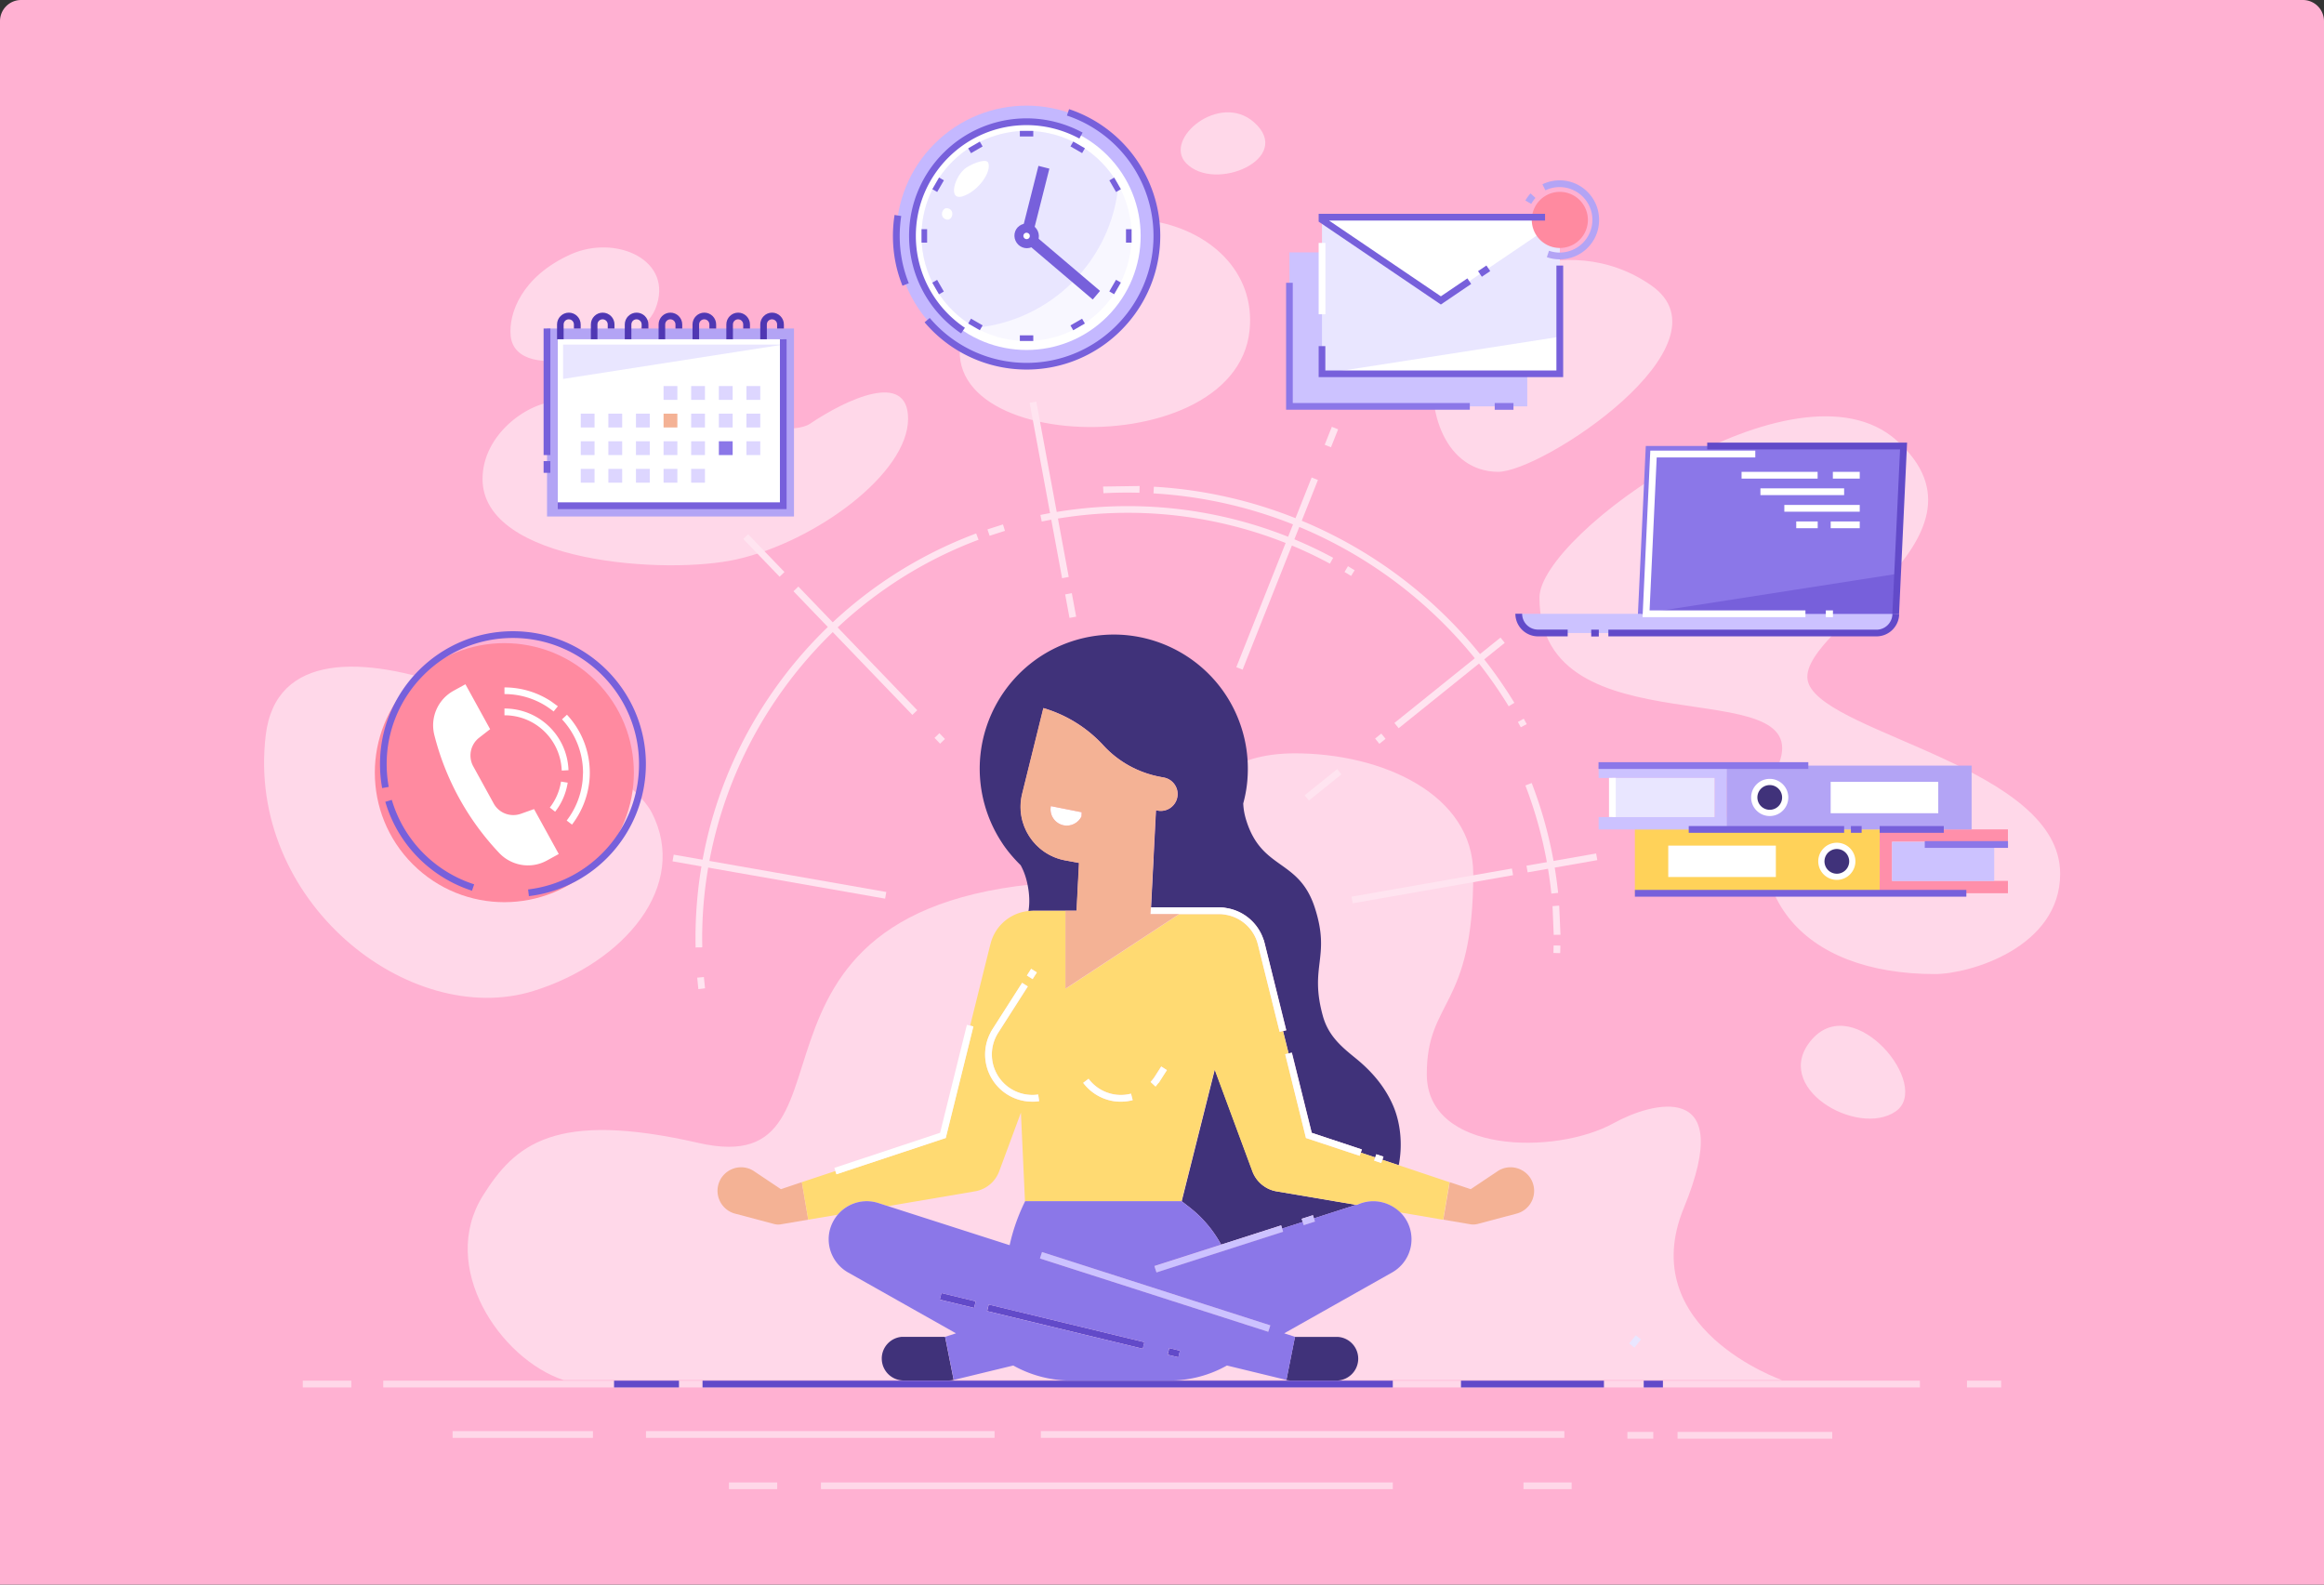 <svg xmlns="http://www.w3.org/2000/svg" xmlns:xlink="http://www.w3.org/1999/xlink" width="440" height="300" fill="none" xmlns:v="https://vecta.io/nano"><rect width="100%" height="100%" fill="#333333" stroke="none"/><style><![CDATA[.B{fill:#fff}.C{opacity:.5}.D{fill:#7760db}.E{fill:#ccc2ff}.F{fill:#e9e6ff}.G{fill:#8b77e8}.H{fill:#624ac9}.I{fill:#40327a}.J{fill:#b3a4f5}.K{fill:#ddd6ff}.L{fill:#f4b295}]]></style><path d="M0 4a4 4 0 0 1 4-4h432a4 4 0 0 1 4 4v296H0V4z" fill="#ffb1d2"/><g clip-path="url(#A)"><g class="B"><path d="M106.711 261.292c-12.107-4.047-23.719-21.465-15.283-34.922 6.045-9.648 13.507-16.222 40.796-9.989 34.324 7.838-.769-49.591 76.298-49.591 17.042 0 11.851-24.163 36.646-24.163 16.53 0 33.761 7.753 33.761 22.814 0 25.666-8.795 23.651-8.795 37.927 0 15.028 24.334 15.386 35.417 9.256 7.053-3.911 23.344-8.47 13.251 16.052-9.409 22.865 18.597 32.616 18.597 32.616H106.711zm259.615-76.879c-25.188 0-38.866-15.283-29.525-39.822 6.831-17.931-45.338-1.981-45.338-31.456 0-12.021 48.668-46.619 67.589-29.781 21.141 18.784-20.697 36.612-16.582 46.192 4.116 9.563 47.576 15.847 47.576 35.878 0 13.952-17.128 18.989-23.72 18.989zM236.579 62.555c-2.767 26.896-69.126 23.019-52.084-4.32s54.372-17.999 52.084 4.32zM101.025 187.606c17.093-5.327 29.576-19.894 22.336-33.828-6.25-12.056-69.314-46.005-73.054-14.567s27.203 55.704 50.718 48.395zM271.756 67.422c-2.083 10.792 2.169 21.773 11.8 21.909 8.333.12 45.014-24.129 29.099-35.28-15.899-11.151-38.013-1.469-40.899 13.371zm-132.189 38.456c-13.303 3.04-48.208.683-48.208-15.198 0-8.538 8.778-14.72 14.499-14.72 17.042 0 42.144 7.889 47.524 4.252 6.83-4.594 18.545-10.144 18.545-.939 0 10.383-17.487 23.207-32.36 26.605zm-15.489-47.387c-3.176 7.941-26.4 14.805-27.391 5.106-.427-4.235 2.066-11.236 11.322-15.42 8.538-3.876 19.792 1.042 16.069 10.314zm234.82 151.93c-7.223 4.986-23.856-4.611-15.796-13.696 8.078-9.067 22.746 8.897 15.796 13.696zM224.557 30.878c-4.372-4.542 6.318-13.508 12.858-7.736 7.702 6.814-7.411 13.422-12.858 7.736z" class="C"/></g><g fill="#ffe4f0"><path d="M252.154 80.807l-1.349 3.396 1.19.473 1.349-3.396-1.19-.473zm-3.82 9.59l-14.263 35.916 1.19.473 14.263-35.916-1.19-.473zm-45.41 21.905l-1.259.233.823 4.45 1.259-.233-.823-4.45zm-6.724-36.28l-1.26.233 6.145 33.213 1.259-.233-6.144-33.213zm87.889 44.684l-20.087 16.168.803.998 20.087-16.168-.803-.998zm-22.567 18.178l-1.171.942.803.998 1.171-.943-.803-.997zm-8.358 6.727l-6.159 4.957.803.998 6.159-4.957-.803-.998zm-111.52-44.462l-.923.887 6.877 7.152.923-.888-6.877-7.151zm9.506 9.902l-.923.887 22.512 23.412.923-.888-22.512-23.411zm26.705 27.76l-.923.888 1.054 1.095.923-.887-1.054-1.096zm-50.303 22.998l-.222 1.262 40.248 7.065.221-1.261-40.247-7.066zm158.697 2.622l-30.361 5.326.221 1.261 30.361-5.326-.221-1.261zm15.944-2.848l-13.188 2.314.222 1.261 13.187-2.313-.221-1.262zm-6.803 18.868l-1.28-.034.034-1.417 1.281.017-.035 1.434zm-1.229-3.466l-.222-5.43 1.263-.103.239 5.516-1.28.017zm-6.233-39.293l-.547-1.008 1.11-.615.564 1.025-1.127.598z"/><path d="M285.64 133.713c-4.218-6.899-9.392-13.149-15.421-18.596a84.58 84.58 0 0 0-51.827-21.705l.068-1.264c19.468 1.11 38.167 8.932 52.613 22.029a85.48 85.48 0 0 1 15.642 18.887l-1.075.649zm-76.725-40.335l-.069-1.264 6.916-.102-.034 1.281c-2.254-.068-4.559-.034-6.813.085zm84.802 75.803c-.734-7.019-2.391-13.918-4.918-20.475l1.195-.461c2.579 6.677 4.252 13.678 5.004 20.799l-1.281.137zm-37.91-60.144l-1.247-.751.649-1.093 1.264.768-.666 1.076zm-4.013-2.322c-11.663-6.302-24.898-9.631-38.235-9.631-5.498 0-10.98.563-16.325 1.656l-.256-1.247c5.413-1.11 10.997-1.673 16.581-1.673 13.559 0 26.998 3.381 38.85 9.785l-.615 1.11zm-64.43-5.277l-.41-1.212 2.937-.939.376 1.212-2.903.939zm-55.67 77.938l-.017-1.691c0-17.008 5.157-33.316 14.925-47.148 9.546-13.542 22.763-23.754 38.218-29.543l.444 1.196c-31.285 11.731-52.323 42.076-52.323 75.512l.017 1.657-1.264.017zm.53 7.889l-.222-2.169 1.263-.119.222 2.134-1.263.154z"/></g><path d="M309.445 255.144l-.991-.802 1.247-1.537.99.785-1.246 1.554z" class="F"/><g class="C B"><path d="M296.176 270.94h-99.113v1.281h99.113v-1.281z"/></g><g class="C B"><path d="M297.559 280.657h-9.119v1.281h9.119v-1.281z"/></g><g class="C B"><path d="M263.696 280.657H155.431v1.281h108.265v-1.281z"/></g><g class="C B"><path d="M147.149 280.657h-9.136v1.281h9.136v-1.281z"/></g><g class="C B"><path d="M346.894 271.094h-29.287v1.281h29.287v-1.281z"/></g><g class="C B"><path d="M188.303 270.94h-66.001v1.281h66.001v-1.281z"/></g><g class="B"><path d="M112.261 270.94H85.69v1.281h26.571v-1.281zm266.617-9.546h-6.472v1.281h6.472v-1.281zm-15.386 0H72.558v1.281h290.934v-1.281zm-296.979 0h-9.187v1.281h9.187v-1.281z" class="C"/></g><path d="M211.795 62.095c9.629-9.63 9.629-25.242 0-34.872s-25.243-9.63-34.872 0-9.63 25.243 0 34.872 25.242 9.63 34.872 0z" fill="#c4b8ff"/><g class="D"><path d="M194.365 69.966a25.28 25.28 0 0 1-19.313-8.948l.973-.82c4.577 5.396 11.271 8.504 18.34 8.504 13.252 0 24.027-10.775 24.027-24.027 0-10.348-6.591-19.518-16.393-22.797l.409-1.212c10.332 3.45 17.265 13.098 17.265 23.993-.017 13.952-11.356 25.308-25.308 25.308zm-23.497-15.864c-1.213-3.005-1.81-6.165-1.81-9.426 0-1.332.102-2.664.307-3.979l1.264.205c-.188 1.247-.291 2.51-.291 3.774 0 3.091.581 6.113 1.725 8.948l-1.195.478z"/></g><path d="M209.633 59.934c8.436-8.436 8.436-22.113 0-30.549s-22.113-8.436-30.549 0-8.436 22.113 0 30.549 22.113 8.436 30.549 0z" class="B"/><path d="M214.242 44.659c0 10.963-8.914 19.894-19.894 19.894a19.72 19.72 0 0 1-9.631-2.493c-6.114-3.398-10.246-9.922-10.246-17.384 0-10.98 8.931-19.894 19.894-19.894 7.48 0 14.003 4.15 17.401 10.246 1.571 2.852 2.476 6.148 2.476 9.631z" fill="#f8f7ff"/><path d="M211.749 35.027c-1.332 14.293-12.739 25.683-27.032 27.032-6.114-3.398-10.246-9.922-10.246-17.384 0-10.98 8.931-19.894 19.894-19.894 7.463 0 13.986 4.133 17.384 10.246z" class="F"/><g class="D"><path d="M181.968 63.118c-6.165-4.15-9.854-11.049-9.854-18.46 0-12.261 9.973-22.251 22.251-22.251 3.706 0 7.36.939 10.605 2.698l-.615 1.127a21.03 21.03 0 0 0-9.99-2.544c-11.561 0-20.97 9.409-20.97 20.97 0 6.984 3.467 13.491 9.29 17.401l-.717 1.059zm16.709-31.19l-2.069-.523-3.287 12.996 2.069.523 3.287-12.996z"/><path d="M206.888 56.703l1.382-1.627-13.222-11.234-1.382 1.627 13.222 11.234zm-2.02 3.635l-2.203 1.273.529.917 2.203-1.273-.529-.917zm-19.359-33.529l-2.203 1.274.53.917 2.203-1.274-.53-.916zm25.788 26.161l-1.273 2.203.917.53 1.273-2.203-.917-.53zM177.79 33.614l-1.271 2.204.917.529 1.272-2.204-.918-.529zm36.453 9.781h-1.059v2.544h1.059v-2.544zm-38.713 0h-1.059v2.544h1.059v-2.544zm35.418-9.776l-.917.529 1.272 2.204.917-.529-1.272-2.204z"/><path d="M177.424 52.989l-.917.529 1.272 2.204.917-.529-1.272-2.204zM203.2 26.8l-.53.917 2.204 1.272.529-.917L203.2 26.8zm-19.365 33.53l-.529.917 2.203 1.272.53-.917-2.204-1.272zm11.794-35.549h-2.544v1.059h2.544v-1.059zm0 38.713h-2.544v1.059h2.544v-1.059zm-3.125-17.503c-.752-1.059-.53-2.51.512-3.245 1.025-.734 2.476-.478 3.228.581s.529 2.51-.513 3.245-2.476.478-3.227-.581z"/></g><g class="B"><path d="M193.87 45.017c-.205-.273-.136-.666.137-.854s.649-.12.854.154.136.666-.137.854-.666.12-.854-.154zm-10.878-13.303c-2.203 1.4-3.671 6.387-.717 5.447 2.937-.939 5.533-4.662 4.816-6.37-.359-.803-2.647 0-4.099.922zm-4.064 9.751c-1.093-.581-.495-2.135.376-2.049 1.724.205.973 2.766-.376 2.049z"/></g><path d="M289.157 47.784h-45.031v29.15h45.031v-29.15z" class="E"/><path d="M295.322 41.636h-45.031v29.15h45.031v-29.15z" class="F"/><g class="B"><path d="M250.291 70.769l45.031-7.018v7.018h-45.031zm0-29.133l22.507 15.249 22.524-15.249v-.512h-45.031v.512z"/></g><g class="J"><path d="M295.305 49.099a7.41 7.41 0 0 1-2.442-.41l.409-1.212c.649.222 1.332.342 2.016.342a6.21 6.21 0 0 0 6.198-6.199 6.21 6.21 0 0 0-6.198-6.199 6.07 6.07 0 0 0-2.699.615l-.563-1.144c1.024-.495 2.117-.751 3.262-.751 4.115 0 7.462 3.347 7.462 7.463.034 4.15-3.313 7.497-7.445 7.497zm-5.397-10.502l-1.11-.632c.274-.478.598-.939.974-1.349l.939.854a7.19 7.19 0 0 0-.803 1.127z"/></g><path d="M295.322 46.947a5.31 5.31 0 1 0 0-10.622 5.31 5.31 0 1 0 0 10.622z" fill="#ff8aa0"/><g class="D"><path d="M295.954 71.401h-46.295v-5.874h1.264v4.611h43.75v-19.86h1.281v21.124zm-23.156-13.747l-23.139-15.693v-1.486h42.862v1.281h-40.898L272.798 56.1l5.02-3.398.718 1.059-5.738 3.893zm8.624-7.39l-1.583 1.072.718 1.06 1.584-1.072-.719-1.06z"/></g><path d="M250.94 45.991h-1.281v13.508h1.281V45.991z" class="B"/><g class="G"><path d="M278.279 77.565h-34.785V53.539h1.264v22.763h33.521v1.264zm8.266-1.263h-3.552v1.281h3.552v-1.281zm73.856 8.128l-1.264 27.152-.222 4.61c-.085 1.708-1.486 3.057-3.193 3.057h-45.748l.136-3.057 1.486-31.762h48.805z"/></g><path d="M358.915 116.209v.171a3.63 3.63 0 0 1-3.637 3.467h-64.071a3.63 3.63 0 0 1-3.638-3.638h71.346z" class="E"/><g class="H"><path d="M296.808 120.478h-5.618a4.29 4.29 0 0 1-4.287-4.286h1.281a3.01 3.01 0 0 0 3.006 3.006h5.618v1.28zm5.891-1.263h-1.434v1.281h1.434v-1.281zm52.579 1.264h-50.769v-1.264h50.769c1.605 0 2.92-1.264 3.005-2.869v-.171l1.281.051v.171c-.12 2.288-1.998 4.082-4.286 4.082z"/></g><path d="M359.274 108.627l-.154 2.972-.205 4.61h-48.31l1.674-.256 46.995-7.326z" class="D"/><g class="B"><path d="M344.127 89.331h-14.396v1.281h14.396v-1.281zm5.02 3.125H333.3v1.281h15.847v-1.281zm2.955 3.142h-14.276v1.281h14.276v-1.281zm-7.958 3.125h-4.064v1.281h4.064v-1.281zm7.958 0h-5.499v1.281h5.499v-1.281zm0-9.392h-5.089v1.281h5.089v-1.281z"/></g><path d="M359.547 116.226l-1.264-.051 1.452-31.096h-36.51v-1.281h37.842l-1.52 32.428z" class="H"/><g class="B"><path d="M347.03 115.56h-1.349v1.281h1.349v-1.281zm-5.209 1.281h-30.84l1.469-31.523h19.877v1.281h-18.665l-1.349 28.961h29.508v1.281z"/></g><path d="M112.827 163.623c9.577-9.576 9.577-25.102 0-34.678s-25.102-9.577-34.679 0-9.576 25.102 0 34.678 25.103 9.577 34.679 0z" fill="#ff8aa0"/><g class="D"><path d="M89.362 168.634c-7.924-2.561-14.071-8.845-16.411-16.837l1.23-.359a23.87 23.87 0 0 0 15.591 15.984l-.41 1.212zm10.775 1.025l-.154-1.264c11.971-1.434 21.004-11.629 21.004-23.719 0-13.166-10.724-23.89-23.89-23.89s-23.89 10.724-23.89 23.89c0 1.451.137 2.886.393 4.303l-1.247.222a25.05 25.05 0 0 1-.41-4.525c0-13.883 11.288-25.171 25.171-25.171s25.171 11.288 25.171 25.171c-.017 12.739-9.546 23.48-22.148 24.983z"/></g><g class="B"><path d="M104.816 134.703c-.376-.307-.769-.58-1.161-.854a14.71 14.71 0 0 0-8.146-2.442v-1.263a16.09 16.09 0 0 1 8.846 2.647l1.263.922-.802.99zm3.483 21.414l-1.007-.768a14.85 14.85 0 0 0 3.022-7.719l.069-1.332a14.81 14.81 0 0 0-3.979-10.109l.939-.871a16.08 16.08 0 0 1 4.321 10.98 13.2 13.2 0 0 1-.069 1.452c-.29 3.039-1.434 5.925-3.296 8.367zm-1.946-10.229c-.222-5.857-4.987-10.468-10.844-10.468v-1.28c6.557 0 11.885 5.14 12.124 11.68l-1.28.068zm-1.247 7.787l-1.007-.785c1.11-1.435 1.844-3.125 2.117-4.918l1.264.205c-.308 1.997-1.127 3.91-2.374 5.498zm-10.57 7.838a7.42 7.42 0 0 0 2.493 1.725c2.118.905 4.508.786 6.523-.324l2.237-1.23-4.679-8.504-2.493.888c-1.025.359-2.135.324-3.125-.102a4.22 4.22 0 0 1-2.032-1.862l-3.859-7.018c-.461-.82-.615-1.776-.478-2.715.171-1.076.734-2.033 1.588-2.699l2.083-1.622-4.679-8.504-2.237 1.23a7.48 7.48 0 0 0-3.774 5.327c-.171 1.008-.12 2.033.12 3.023a50.42 50.42 0 0 0 12.312 22.387z"/></g><g class="H"><path d="M314.841 261.394h-3.638v1.281h3.638v-1.281zm-11.168 0h-27.067v1.281h27.067v-1.281zm-39.977 0H133.009v1.281h130.687v-1.281zm-135.144 0h-12.295v1.281h12.295v-1.281z"/></g><g class="C B"><path d="M313.013 271.094h-4.901v1.281h4.901v-1.281z"/></g><g fill="#ff8faa"><path d="M380.159 157.023h-24.283v2.339h24.283v-2.339zm0 9.75h-24.283v2.34h24.283v-2.34z"/><path d="M355.879 157.025v12.091h2.339v-12.091h-2.339z"/></g><path d="M355.876 157.023H309.53v12.09h46.346v-12.09z" fill="#ffd259"/><path d="M347.764 166.585a3.52 3.52 0 0 0 3.518-3.517 3.52 3.52 0 0 0-3.518-3.518 3.52 3.52 0 0 0-3.517 3.518 3.52 3.52 0 0 0 3.517 3.517z" class="B"/><path d="M350.076 163.453a2.34 2.34 0 0 0-1.935-2.684 2.34 2.34 0 0 0-2.684 1.934 2.34 2.34 0 0 0 1.935 2.684 2.34 2.34 0 0 0 2.684-1.934z" class="I"/><path d="M377.563 159.379h-19.348v7.411h19.348v-7.411z" class="E"/><path d="M336.221 160.096h-20.373v5.943h20.373v-5.943z" class="B"/><path d="M380.176 159.243h-15.762v1.28h15.762v-1.28z" class="G"/><g class="E"><path d="M302.67 147.286h24.283v-2.34H302.67v2.34zm0 9.751h24.283v-2.339H302.67v2.339z"/><path d="M324.605 144.944v12.09h2.34v-12.09h-2.34z"/></g><path d="M326.937 157.037h46.346v-12.09h-46.346v12.09z" class="J"/><path d="M335.059 154.495a3.52 3.52 0 0 0 3.518-3.518 3.52 3.52 0 0 0-3.518-3.517 3.52 3.52 0 0 0-3.517 3.517 3.52 3.52 0 0 0 3.517 3.518z" class="B"/><path d="M335.439 153.283a2.34 2.34 0 0 0 1.934-2.685 2.34 2.34 0 0 0-2.684-1.934 2.34 2.34 0 0 0-1.934 2.684 2.34 2.34 0 0 0 2.684 1.935z" class="I"/><path d="M305.26 154.697h19.347v-7.411H305.26v7.411z" class="F"/><path d="M346.596 153.963h20.372v-5.943h-20.372v5.943z" class="B"/><g class="D"><path d="M372.286 168.481H309.53v1.281h62.756v-1.281zm-23.138-12.09h-29.423v1.28h29.423v-1.28zm18.869 0h-12.141v1.28h12.141v-1.28zm-15.557 0h-2.032v1.28h2.032v-1.28z"/></g><path d="M305.91 147.272h-1.281v7.411h1.281v-7.411z" class="B"/><path d="M342.368 144.3h-39.72v1.281h39.72V144.3z" class="G"/><path d="M150.325 62.196h-46.756v35.588h46.756V62.196z" class="J"/><path d="M148.3 95.75V64.227h-42.691V95.75H148.3z" class="B"/><g fill="#4f37b3"><use xlink:href="#B"/><use xlink:href="#C"/><path d="M119.57 64.228h-1.281v-2.801c0-1.23 1.008-2.237 2.237-2.237s2.237 1.008 2.237 2.237v.768h-1.28v-.768c0-.529-.427-.973-.974-.973-.529 0-.973.427-.973.973v2.801h.034zm6.403 0h-1.28v-2.801c0-1.23 1.007-2.237 2.237-2.237s2.237 1.008 2.237 2.237v.768h-1.281v-.768c0-.529-.427-.973-.973-.973-.53 0-.974.427-.974.973v2.801h.034zm6.421 0h-1.28v-2.801c0-1.23 1.007-2.237 2.237-2.237s2.237 1.008 2.237 2.237v.768h-1.281v-.768c0-.529-.427-.973-.973-.973-.53 0-.974.427-.974.973v2.801h.034zm6.404 0h-1.281v-2.801c0-1.23 1.008-2.237 2.237-2.237s2.237 1.008 2.237 2.237v.768h-1.28v-.768c0-.529-.427-.973-.974-.973-.529 0-.973.427-.973.973v2.801h.034zm6.421 0h-1.281v-2.801c0-1.23 1.008-2.237 2.237-2.237s2.237 1.008 2.237 2.237v.768h-1.281v-.768c0-.529-.426-.973-.973-.973-.529 0-.973.427-.973.973v2.801h.034z"/></g><path d="M148.293 65.236l-41.684 6.506v-6.506h41.684z" class="F"/><g class="K"><use xlink:href="#D"/><path d="M133.47 73.091h-2.613v2.613h2.613v-2.613zm5.243 0H136.1v2.613h2.613v-2.613zm5.225 0h-2.613v2.613h2.613v-2.613zm-31.37 5.225h-2.612v2.613h2.612v-2.613zm5.226 0h-2.613v2.613h2.613v-2.613zm5.225 0h-2.613v2.613h2.613v-2.613z"/></g><path d="M128.245 78.316h-2.613v2.613h2.613v-2.613z" class="L"/><g class="K"><path d="M133.47 78.316h-2.613v2.613h2.613v-2.613zm5.243 0H136.1v2.613h2.613v-2.613zm5.225 0h-2.613v2.613h2.613v-2.613zm-31.37 5.226h-2.612v2.613h2.612v-2.613zm5.226 0h-2.613v2.613h2.613v-2.613zm5.225 0h-2.613v2.613h2.613v-2.613zm5.226 0h-2.613v2.613h2.613v-2.613zm5.225 0h-2.613v2.613h2.613v-2.613z"/></g><path d="M138.713 83.542H136.1v2.613h2.613v-2.613z" class="G"/><g class="K"><path d="M143.938 83.542h-2.613v2.613h2.613v-2.613zm-31.37 5.225h-2.612v2.613h2.612v-2.613zm5.226 0h-2.613v2.613h2.613v-2.613zm5.225 0h-2.613v2.613h2.613v-2.613zm5.226 0h-2.613v2.613h2.613v-2.613zm5.225 0h-2.613v2.613h2.613v-2.613z"/></g><g class="D"><path d="M148.924 96.384h-43.323v-1.281h42.06V64.228h1.263v32.155zm-44.723-34.188h-1.281v23.959h1.281V62.196zm0 25.103h-1.281v2.22h1.281v-2.22z"/></g><g class="I"><path d="M231.2 235.643l11.355-3.654.188.615 3.894-1.247-.188-.615 2.134-.683.188.615 7.975-2.562-14.993-2.544c-.547-.085-1.093-.256-1.622-.512-1.452-.7-2.494-1.913-3.006-3.33l-7.121-19.228-6.267 24.931 1.605 1.247c2.425 1.912 4.406 4.303 5.858 6.967zm-35.503-63.218h8.146l.461-9.05-2.596-.478c-5.857-1.076-9.597-6.865-8.162-12.637l4.013-16.206c4.337 1.281 8.265 3.706 11.339 7.053 2.869 3.125 6.66 5.208 10.826 5.977l.632.119c1.725.325 2.886 1.981 2.562 3.706s-1.981 2.886-3.706 2.562l-.342-.069-.939 18.392h13.115c.341 0 .7.034 1.093.119a8.85 8.85 0 0 1 6.83 5.277c.103.239.205.495.291.768h.017l.171.632 4.098 16.479-.615.154 1.059 4.235.615-.154 3.757 15.164 9.494 3.159-.205.598 2.733.905.204-.598 1.349.444-.204.598 3.09 1.025c.786-4.031.291-8.095-1.041-11.22-1.674-3.91-4.372-6.779-7.002-8.931-2.629-2.134-5.242-4.218-6.318-8.077-2.63-9.512 1.503-11.049-1.503-20.441s-9.955-7.069-12.961-16.479c-.393-1.212-.58-2.322-.615-3.347.393-1.451.666-2.937.786-4.457l.051-.802c.137-2.664-.136-5.396-.888-8.094-3.74-13.508-17.708-21.415-31.216-17.692-13.507 3.757-21.431 17.726-17.708 31.233a25.5 25.5 0 0 0 3.398 7.411c.137.222.29.427.444.649.905 1.247 1.913 2.391 2.988 3.45.496.905.905 1.929 1.196 3.176.512 2.186.529 3.962.29 5.516.325-.051.649-.069.973-.069z"/></g><g class="L"><path d="M147.849 225.141l-5.055-3.381a4.3 4.3 0 0 0-1.332-.615c-2.373-.632-4.832.785-5.464 3.159s.785 4.833 3.159 5.465l7.394 1.963a3.02 3.02 0 0 0 1.349.052l5.123-.871-1.212-7.104-3.962 1.332zm142.453-.837c-.632-2.374-3.074-3.791-5.465-3.159-.495.137-.939.341-1.332.615l-5.054 3.381-3.979-1.332-1.213 7.104 5.123.871a3.28 3.28 0 0 0 1.349-.052l7.394-1.963a4.45 4.45 0 0 0 3.177-5.465z"/></g><g class="I"><path d="M243.546 261.258c.017 0 .034.017.051.017.307.068.615.102.922.102h8.487a4.15 4.15 0 0 0 4.133-3.825c.171-2.288-1.537-4.269-3.808-4.44h-8.163l-1.622 8.146zm-64.618-8.163h-8.162c-2.289.171-3.996 2.169-3.809 4.44a4.15 4.15 0 0 0 4.133 3.825h8.487c.307 0 .615-.034.922-.102.017 0 .034-.017.051-.017l-1.622-8.146z"/></g><path d="M264.806 220.599l-3.091-1.025-.205.598-1.349-.444.205-.598-2.732-.905-.205.598-10.16-3.382-3.928-15.847.615-.153-1.059-4.235-.615.153-4.098-16.478c-.12-.444-.239-.837-.393-1.196-1.042-2.442-3.244-4.132-5.891-4.525-.342-.068-.615-.085-.871-.085h-7.77L201.76 187.18v-14.737h2.083-8.146l-.973.034c-2.886.29-5.533 2.1-6.762 4.952a7.17 7.17 0 0 0-.427 1.298h-.017l-3.843 15.454.615.154-5.242 21.106-20.697 6.865-.205-.597-6.335 2.1 1.212 7.104 5.567-.939a7.19 7.19 0 0 1 7.087-2.374l.614.171 1.828.58 16.444-2.8c.547-.086 1.093-.256 1.623-.512a5.92 5.92 0 0 0 3.005-3.33l4.099-11.066.768 16.769h29.628l6.267-24.932 7.121 19.229c.512 1.4 1.554 2.612 3.005 3.33.53.256 1.076.426 1.623.512l14.993 2.544.154.034c.478-.222.99-.409 1.519-.529 2.494-.564 4.987.239 6.677 1.93l8.18 1.4 1.212-7.104-9.631-3.227zm-46.158-16.821l.359-.563.837-1.315 1.075.683-1.554 2.425-.034-.017c-.17.239-.375.461-.563.683l-.939-.871a6.77 6.77 0 0 0 .819-1.025zm-4.508 3.279l.324 1.229c-.734.188-1.485.291-2.237.291-.614 0-1.229-.069-1.844-.188-2.117-.444-3.996-1.639-5.294-3.381l1.025-.769a7.55 7.55 0 0 0 4.542 2.886c1.145.256 2.323.222 3.484-.068zm-18.648-21.67l-1.075-.683.802-1.264 1.076.683-.803 1.264zm-1.895 23.002c-4.816-1.008-7.907-5.755-6.882-10.571.171-.836.478-1.656.888-2.407l-.017-.017.342-.547 5.601-8.76 1.075.683-5.601 8.76a7.37 7.37 0 0 0-1.041 2.545 7.66 7.66 0 0 0 5.908 9.067 7.55 7.55 0 0 0 2.698.086l.188 1.263a8.23 8.23 0 0 1-1.298.103c-.632-.017-1.246-.086-1.861-.205z" fill="#ffda72"/><path d="M197.283 237.04l-.392 1.219 43.215 13.885.392-1.22-43.215-13.884z" class="E"/><g class="H"><path d="M178.237 244.806l-.301 1.245 6.49 1.569.301-1.244-6.49-1.57zm8.962 2.171l-.301 1.245 29.462 7.129.302-1.245-29.463-7.129zm34.179 8.254l-.301 1.245 2.025.49.301-1.245-2.025-.49z"/></g><g class="E"><path d="M246.449 230.759l.188.598.188.615 2.134-.683-.188-.615-.205-.598-2.117.683zm-15.249 4.884l-12.62 4.064.376 1.213 23.992-7.702-.205-.615-.187-.597-11.356 3.637z"/></g><g class="B"><path d="M198.959 152.617a3.09 3.09 0 0 0 2.425 3.637c1.4.273 2.766-.444 3.364-1.673l.034-.803-5.823-1.161zm-2.22 55.857l-.188-1.264c-.888.137-1.81.103-2.698-.085a7.66 7.66 0 0 1-5.908-9.068c.187-.888.546-1.741 1.041-2.544l5.601-8.76-1.075-.683-5.602 8.76-.341.546.017.017c-.41.769-.717 1.571-.888 2.408a8.95 8.95 0 0 0 6.882 10.571c.615.136 1.229.187 1.844.187a6.59 6.59 0 0 0 1.315-.085zm-1.506-25.064l-.81 1.265 1.078.691.811-1.266-1.079-.69zm24.115 21.598l.035.017 1.554-2.425-1.076-.683-1.196 1.878c-.239.376-.512.717-.819 1.059l.939.871.563-.717zm-13.251-.769l-1.024.769c1.297 1.724 3.176 2.92 5.293 3.381.615.136 1.23.188 1.845.188.751 0 1.502-.103 2.237-.291l-.325-1.229a7.58 7.58 0 0 1-3.501.085c-1.81-.393-3.415-1.417-4.525-2.903z"/></g><path d="M258.42 227.6c-.547.119-1.042.307-1.52.529l-.154-.034-7.975 2.561.188.615-2.134.683-.188-.614-3.894 1.246.188.615-23.975 7.701-.393-1.212 12.62-4.047c-1.435-2.681-3.416-5.072-5.875-6.984l-1.605-1.247h-29.611c-1.315 2.664-2.305 5.447-2.937 8.333l-24.846-7.974c-.205-.069-.41-.12-.615-.171-2.715-.615-5.413.393-7.087 2.373a7.4 7.4 0 0 0-1.537 3.057c-.717 3.176.786 6.336 3.484 7.872l20.44 11.527-2.049.666 1.623 8.163 11.27-2.733c3.33 1.862 7.104 2.852 10.912 2.852h18.631c3.825 0 7.582-.973 10.912-2.852l11.27 2.733 1.622-8.163-2.049-.666 20.441-11.527a7.21 7.21 0 0 0 3.483-7.872c-.307-1.383-1.007-2.578-1.946-3.501-1.725-1.673-4.201-2.493-6.694-1.929zm-35.332 29.371l-2.032-.495.308-1.246 2.032.495-.308 1.246zm-6.438-2.868l-.307 1.246-29.474-7.121.307-1.246 29.474 7.121zm-38.405-9.29l6.489 1.571-.307 1.247-6.489-1.571.307-1.247zm61.869 7.326l-43.221-13.883.393-1.213 43.22 13.883-.392 1.213z" class="G"/><g class="B"><path d="M239.413 178.573l-.17-.632h-.017c-.086-.273-.188-.529-.291-.768-1.229-2.835-3.791-4.816-6.83-5.277-.393-.068-.752-.119-1.093-.119h-13.115l-.068 1.28h13.183c.256 0 .546.034.871.086 2.629.392 4.832 2.083 5.891 4.525.154.359.29.751.393 1.195l4.098 16.479.615-.153.615-.154-4.082-16.462zm8.914 35.895l-3.773-15.181-.615.154-.615.153 3.928 15.864 10.177 3.365.188-.598.205-.615-9.495-3.142zm12.227 4.064l-.188.598-.205.597 1.349.462.205-.615.205-.598-1.366-.444z"/></g><path d="M217.897 171.794l.939-18.392.342.068c1.724.325 3.398-.836 3.705-2.561.325-1.725-.837-3.398-2.561-3.706l-.632-.119c-4.167-.769-7.975-2.852-10.827-5.977-3.073-3.347-7.001-5.772-11.338-7.053l-4.013 16.206c-1.435 5.772 2.305 11.561 8.162 12.637l2.596.478-.461 9.05h-2.084v14.738l21.5-14.106h-5.414l.086-1.263zm-16.513-15.54c-1.674-.342-2.767-1.964-2.425-3.637l5.84 1.161-.034.802c-.615 1.213-1.981 1.947-3.381 1.674z" class="L"/><path d="M179.065 215.459l5.225-21.124-1.229-.308-5.072 20.441-20.031 6.643.205.598.205.614 20.697-6.864z" class="B"/></g><defs><clipPath id="A"><path transform="translate(50 20)" d="M0 0h340.046v261.938H0z" class="B"/></clipPath><path id="B" d="M106.745 64.228h-1.28v-2.801c0-1.23 1.007-2.237 2.237-2.237s2.237 1.008 2.237 2.237v.768h-1.281v-.768c0-.529-.427-.973-.973-.973-.53 0-.974.427-.974.973v2.801h.034z"/><path id="C" d="M113.149 64.228h-1.281v-2.801c0-1.23 1.008-2.237 2.237-2.237s2.237 1.008 2.237 2.237v.768h-1.28v-.768c0-.529-.427-.973-.974-.973-.529 0-.973.427-.973.973v2.801h.034z"/><path id="D" d="M128.245 73.091h-2.613v2.613h2.613v-2.613z"/></defs></svg>